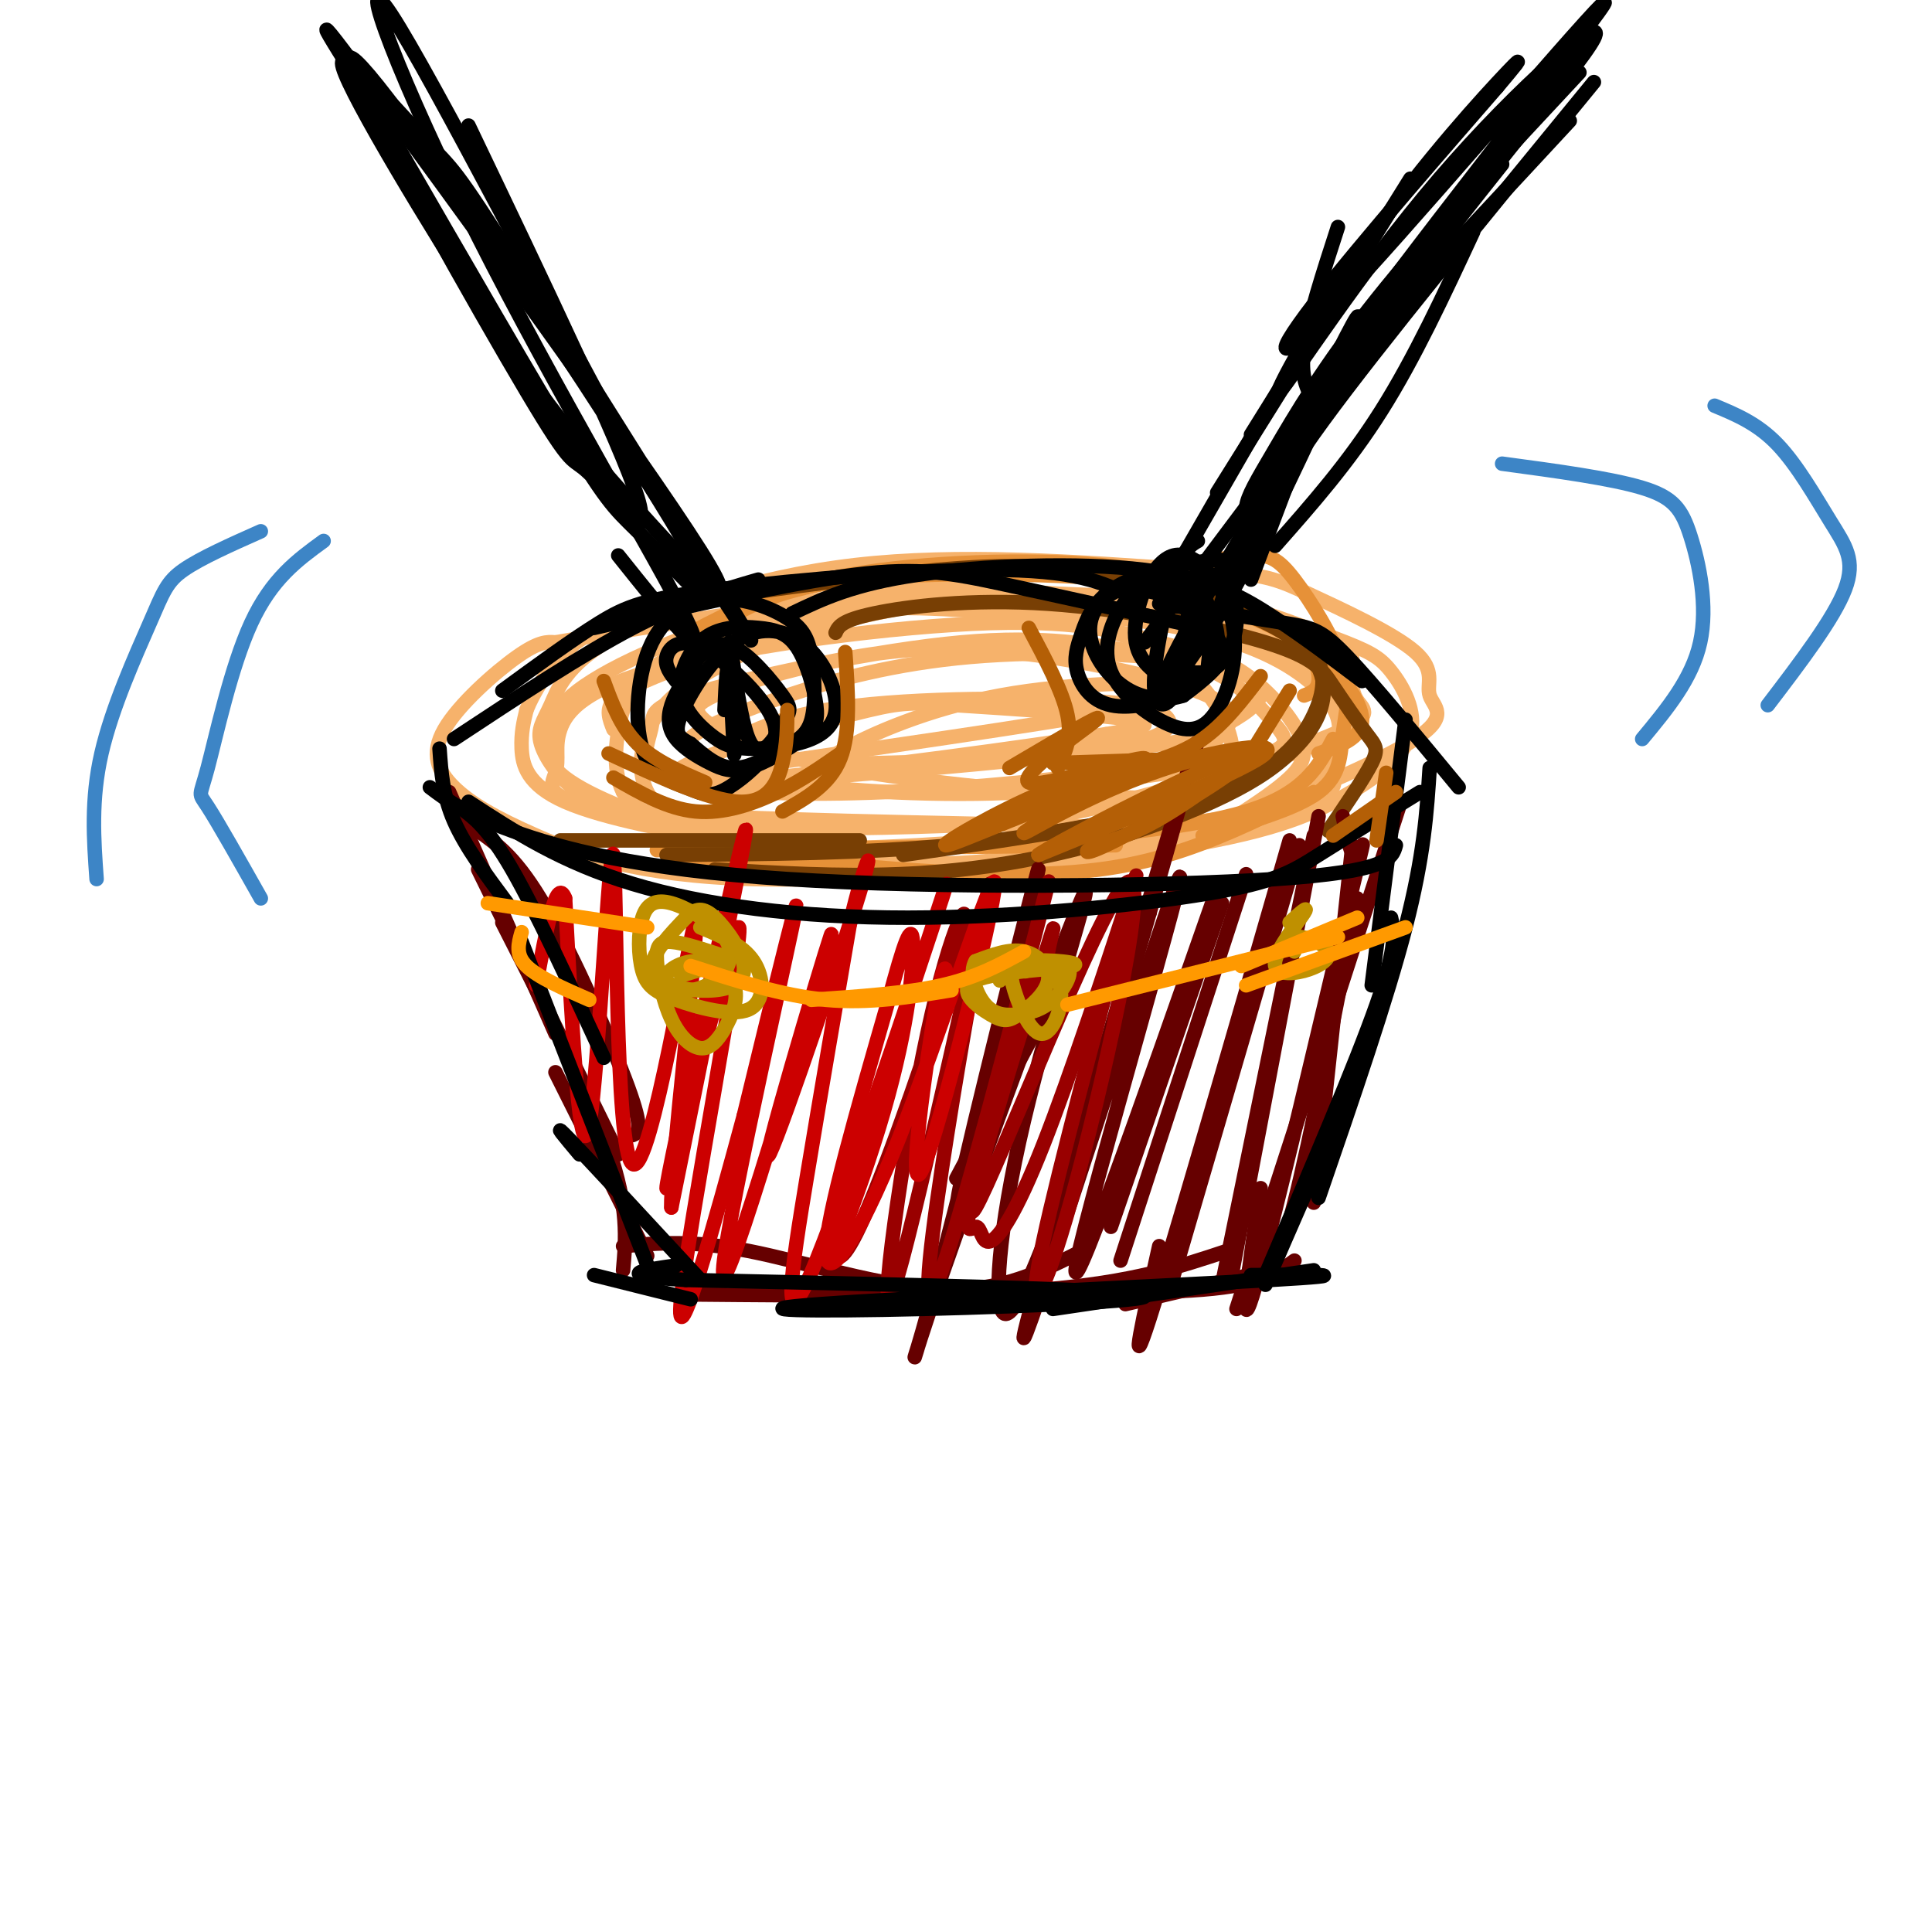 <svg viewBox='0 0 400 400' version='1.1' xmlns='http://www.w3.org/2000/svg' xmlns:xlink='http://www.w3.org/1999/xlink'><g fill='none' stroke='rgb(246,178,107)' stroke-width='3' stroke-linecap='round' stroke-linejoin='round'><path d='M127,151c-0.817,-2.028 -1.634,-4.056 0,-6c1.634,-1.944 5.718,-3.802 14,-7c8.282,-3.198 20.760,-7.734 30,-10c9.240,-2.266 15.240,-2.261 22,-2c6.760,0.261 14.280,0.780 23,2c8.720,1.220 18.641,3.142 26,8c7.359,4.858 12.158,12.653 13,18c0.842,5.347 -2.272,8.245 -4,10c-1.728,1.755 -2.072,2.367 -9,5c-6.928,2.633 -20.442,7.286 -35,9c-14.558,1.714 -30.159,0.490 -41,-1c-10.841,-1.490 -16.920,-3.245 -23,-5'/><path d='M143,172c-9.205,-2.697 -20.718,-6.938 -26,-11c-5.282,-4.062 -4.334,-7.944 -3,-11c1.334,-3.056 3.055,-5.284 7,-8c3.945,-2.716 10.115,-5.918 18,-9c7.885,-3.082 17.487,-6.042 36,-7c18.513,-0.958 45.938,0.086 64,3c18.062,2.914 26.762,7.699 32,12c5.238,4.301 7.016,8.117 6,12c-1.016,3.883 -4.825,7.833 -5,10c-0.175,2.167 3.283,2.550 -11,6c-14.283,3.450 -46.307,9.967 -70,11c-23.693,1.033 -39.055,-3.419 -48,-7c-8.945,-3.581 -11.472,-6.290 -14,-9'/><path d='M129,164c-2.420,-4.705 -1.471,-11.968 0,-17c1.471,-5.032 3.464,-7.835 10,-11c6.536,-3.165 17.616,-6.694 28,-9c10.384,-2.306 20.074,-3.391 30,-4c9.926,-0.609 20.090,-0.743 32,1c11.910,1.743 25.565,5.362 34,9c8.435,3.638 11.649,7.294 14,10c2.351,2.706 3.840,4.460 3,7c-0.840,2.540 -4.010,5.865 -4,9c0.010,3.135 3.200,6.081 -13,9c-16.200,2.919 -51.788,5.813 -73,7c-21.212,1.187 -28.046,0.669 -39,-1c-10.954,-1.669 -26.026,-4.488 -34,-8c-7.974,-3.512 -8.850,-7.718 -9,-11c-0.150,-3.282 0.425,-5.641 1,-8'/><path d='M109,147c1.412,-3.579 4.443,-8.526 8,-12c3.557,-3.474 7.640,-5.476 18,-8c10.360,-2.524 26.999,-5.572 43,-7c16.001,-1.428 31.366,-1.238 42,-1c10.634,0.238 16.538,0.523 26,3c9.462,2.477 22.481,7.145 30,10c7.519,2.855 9.538,3.897 12,7c2.462,3.103 5.366,8.266 4,13c-1.366,4.734 -7.001,9.040 -14,13c-6.999,3.960 -15.363,7.574 -38,11c-22.637,3.426 -59.547,6.666 -84,6c-24.453,-0.666 -36.450,-5.236 -45,-9c-8.550,-3.764 -13.653,-6.720 -17,-10c-3.347,-3.280 -4.940,-6.883 -2,-12c2.940,-5.117 10.411,-11.748 15,-15c4.589,-3.252 6.294,-3.126 8,-3'/><path d='M115,133c14.358,-2.545 46.252,-7.409 62,-10c15.748,-2.591 15.349,-2.909 30,-1c14.651,1.909 44.353,6.044 59,9c14.647,2.956 14.238,4.732 14,7c-0.238,2.268 -0.305,5.028 1,7c1.305,1.972 3.980,3.156 -5,7c-8.980,3.844 -29.617,10.346 -44,14c-14.383,3.654 -22.511,4.459 -37,5c-14.489,0.541 -35.337,0.819 -49,0c-13.663,-0.819 -20.141,-2.734 -25,-6c-4.859,-3.266 -8.097,-7.883 -9,-11c-0.903,-3.117 0.531,-4.732 2,-8c1.469,-3.268 2.972,-8.187 13,-14c10.028,-5.813 28.579,-12.518 50,-15c21.421,-2.482 45.710,-0.741 70,1'/><path d='M247,118c14.954,0.684 17.338,1.894 24,5c6.662,3.106 17.601,8.108 22,12c4.399,3.892 2.259,6.674 3,9c0.741,2.326 4.362,4.197 -3,9c-7.362,4.803 -25.706,12.539 -36,16c-10.294,3.461 -12.538,2.647 -36,2c-23.462,-0.647 -68.141,-1.127 -89,-3c-20.859,-1.873 -17.899,-5.137 -17,-8c0.899,-2.863 -0.262,-5.323 1,-9c1.262,-3.677 4.946,-8.569 22,-13c17.054,-4.431 47.477,-8.400 67,-9c19.523,-0.600 28.146,2.171 35,4c6.854,1.829 11.940,2.717 17,6c5.060,3.283 10.093,8.961 12,13c1.907,4.039 0.688,6.440 -2,9c-2.688,2.560 -6.844,5.280 -11,8'/><path d='M256,169c-7.082,3.003 -19.288,6.511 -31,9c-11.712,2.489 -22.931,3.958 -37,3c-14.069,-0.958 -30.986,-4.342 -41,-8c-10.014,-3.658 -13.123,-7.591 -14,-12c-0.877,-4.409 0.479,-9.296 3,-13c2.521,-3.704 6.209,-6.225 11,-9c4.791,-2.775 10.687,-5.803 22,-9c11.313,-3.197 28.044,-6.561 44,-7c15.956,-0.439 31.136,2.048 41,4c9.864,1.952 14.412,3.368 18,7c3.588,3.632 6.217,9.480 7,13c0.783,3.520 -0.281,4.711 -6,7c-5.719,2.289 -16.093,5.677 -22,8c-5.907,2.323 -7.348,3.581 -21,3c-13.652,-0.581 -39.515,-3.001 -56,-6c-16.485,-2.999 -23.592,-6.577 -27,-9c-3.408,-2.423 -3.117,-3.692 -1,-5c2.117,-1.308 6.058,-2.654 10,-4'/><path d='M156,141c6.402,-1.937 17.408,-4.778 28,-6c10.592,-1.222 20.772,-0.824 33,1c12.228,1.824 26.505,5.073 33,8c6.495,2.927 5.209,5.533 3,8c-2.209,2.467 -5.340,4.797 -18,7c-12.660,2.203 -34.850,4.281 -52,5c-17.150,0.719 -29.262,0.081 -37,-1c-7.738,-1.081 -11.102,-2.603 -12,-5c-0.898,-2.397 0.670,-5.669 1,-8c0.330,-2.331 -0.579,-3.721 11,-7c11.579,-3.279 35.647,-8.449 53,-10c17.353,-1.551 27.989,0.515 36,2c8.011,1.485 13.395,2.388 18,5c4.605,2.612 8.432,6.934 11,10c2.568,3.066 3.877,4.876 -5,7c-8.877,2.124 -27.938,4.562 -47,7'/><path d='M212,164c-17.345,0.955 -37.206,-0.159 -49,-2c-11.794,-1.841 -15.520,-4.410 -18,-6c-2.480,-1.590 -3.713,-2.199 -1,-4c2.713,-1.801 9.373,-4.792 19,-8c9.627,-3.208 22.221,-6.634 38,-8c15.779,-1.366 34.741,-0.674 46,1c11.259,1.674 14.814,4.328 14,7c-0.814,2.672 -5.996,5.360 -9,7c-3.004,1.640 -3.830,2.231 -19,4c-15.170,1.769 -44.685,4.718 -65,6c-20.315,1.282 -31.430,0.899 -27,-2c4.430,-2.899 24.404,-8.313 35,-11c10.596,-2.687 11.814,-2.646 22,-2c10.186,0.646 29.339,1.899 36,3c6.661,1.101 0.831,2.051 -5,3'/><path d='M229,152c-15.352,2.517 -51.231,7.310 -69,9c-17.769,1.690 -17.427,0.279 -14,-3c3.427,-3.279 9.941,-8.424 25,-11c15.059,-2.576 38.665,-2.581 52,-2c13.335,0.581 16.400,1.748 18,3c1.600,1.252 1.735,2.588 -1,4c-2.735,1.412 -8.339,2.900 -20,4c-11.661,1.100 -29.379,1.811 -39,2c-9.621,0.189 -11.146,-0.145 -6,-3c5.146,-2.855 16.962,-8.230 32,-11c15.038,-2.770 33.296,-2.934 38,-2c4.704,0.934 -4.148,2.967 -13,5'/><path d='M232,147c-16.500,3.000 -51.250,8.000 -86,13'/></g>
<g fill='none' stroke='rgb(230,145,56)' stroke-width='3' stroke-linecap='round' stroke-linejoin='round'><path d='M143,131c8.879,-4.652 17.758,-9.303 33,-12c15.242,-2.697 36.847,-3.438 52,-2c15.153,1.438 23.856,5.056 30,8c6.144,2.944 9.731,5.216 12,8c2.269,2.784 3.220,6.081 3,8c-0.220,1.919 -1.610,2.459 -3,3'/><path d='M149,129c6.334,-3.668 12.668,-7.336 28,-9c15.332,-1.664 39.661,-1.324 54,0c14.339,1.324 18.689,3.633 24,6c5.311,2.367 11.584,4.791 17,9c5.416,4.209 9.976,10.203 10,14c0.024,3.797 -4.488,5.399 -9,7'/><path d='M238,119c7.624,-1.803 15.247,-3.605 20,-4c4.753,-0.395 6.635,0.618 10,5c3.365,4.382 8.211,12.133 10,18c1.789,5.867 0.520,9.849 0,14c-0.520,4.151 -0.291,8.472 -5,12c-4.709,3.528 -14.354,6.264 -24,9'/><path d='M276,153c-3.000,5.667 -6.000,11.333 -18,15c-12.000,3.667 -33.000,5.333 -54,7'/><path d='M272,164c-8.733,4.400 -17.467,8.800 -27,12c-9.533,3.200 -19.867,5.200 -37,5c-17.133,-0.200 -41.067,-2.600 -65,-5'/><path d='M231,175c0.000,0.000 -95.000,1.000 -95,1'/><path d='M198,182c0.000,0.000 -60.000,-3.000 -60,-3'/></g>
<g fill='none' stroke='rgb(120,63,4)' stroke-width='3' stroke-linecap='round' stroke-linejoin='round'><path d='M173,131c0.570,-1.275 1.139,-2.549 8,-4c6.861,-1.451 20.013,-3.078 36,-2c15.987,1.078 34.809,4.861 45,8c10.191,3.139 11.752,5.635 14,9c2.248,3.365 5.182,7.598 7,10c1.818,2.402 2.519,2.972 1,6c-1.519,3.028 -5.260,8.514 -9,14'/><path d='M268,130c1.946,2.149 3.893,4.298 5,7c1.107,2.702 1.375,5.958 -1,11c-2.375,5.042 -7.393,11.869 -22,17c-14.607,5.131 -38.804,8.565 -63,12'/><path d='M245,167c-15.083,3.167 -30.167,6.333 -48,8c-17.833,1.667 -38.417,1.833 -59,2'/><path d='M178,174c0.000,0.000 -62.000,0.000 -62,0'/><path d='M148,180c12.750,0.747 25.501,1.494 38,1c12.499,-0.494 24.748,-2.230 36,-5c11.252,-2.770 21.508,-6.574 29,-10c7.492,-3.426 12.220,-6.474 16,-10c3.780,-3.526 6.612,-7.530 7,-12c0.388,-4.470 -1.669,-9.404 -10,-14c-8.331,-4.596 -22.935,-8.853 -35,-11c-12.065,-2.147 -21.590,-2.185 -35,-1c-13.410,1.185 -30.705,3.592 -48,6'/><path d='M146,124c-8.000,1.000 -4.000,0.500 0,0'/></g>
<g fill='none' stroke='rgb(102,0,0)' stroke-width='3' stroke-linecap='round' stroke-linejoin='round'><path d='M93,164c0.000,0.000 22.000,50.000 22,50'/><path d='M99,172c4.044,2.867 8.089,5.733 14,16c5.911,10.267 13.689,27.933 17,37c3.311,9.067 2.156,9.533 1,10'/><path d='M99,180c0.000,0.000 29.000,59.000 29,59'/><path d='M104,191c8.917,17.500 17.833,35.000 22,47c4.167,12.000 3.583,18.500 3,25'/><path d='M115,222c0.000,0.000 19.000,38.000 19,38'/><path d='M129,258c7.178,-0.644 14.356,-1.289 26,1c11.644,2.289 27.756,7.511 40,8c12.244,0.489 20.622,-3.756 29,-8'/><path d='M143,268c27.250,0.250 54.500,0.500 73,-1c18.500,-1.500 28.250,-4.750 38,-8'/><path d='M194,267c21.333,0.500 42.667,1.000 55,0c12.333,-1.000 15.667,-3.500 19,-6'/><path d='M233,270c0.000,0.000 30.000,-7.000 30,-7'/><path d='M280,175c0.000,0.000 -8.000,74.000 -8,74'/><path d='M290,166c0.000,0.000 -34.000,105.000 -34,105'/><path d='M281,186c-4.833,24.917 -9.667,49.833 -13,63c-3.333,13.167 -5.167,14.583 -7,16'/><path d='M278,169c0.923,4.577 1.845,9.155 3,8c1.155,-1.155 2.542,-8.042 -2,11c-4.542,19.042 -15.012,64.012 -19,78c-3.988,13.988 -1.494,-3.006 1,-20'/><path d='M273,169c0.000,0.000 -18.000,95.000 -18,95'/><path d='M272,173c0.000,0.000 -19.000,93.000 -19,93'/><path d='M269,175c0.000,0.000 -26.000,89.000 -26,89'/><path d='M267,174c-12.250,42.500 -24.500,85.000 -29,99c-4.500,14.000 -1.250,-0.500 2,-15'/><path d='M258,181c0.000,0.000 -26.000,80.000 -26,80'/><path d='M253,187c0.000,0.000 -23.000,67.000 -23,67'/><path d='M252,184c-15.869,45.290 -31.738,90.581 -29,77c2.738,-13.581 24.085,-86.032 21,-79c-3.085,7.032 -30.600,93.547 -32,95c-1.400,1.453 23.314,-82.156 32,-111c8.686,-28.844 1.343,-2.922 -6,23'/><path d='M238,189c-3.722,13.088 -10.026,34.310 -16,52c-5.974,17.690 -11.619,31.850 -14,31c-2.381,-0.850 -1.497,-16.711 4,-40c5.497,-23.289 15.607,-54.008 12,-46c-3.607,8.008 -20.931,54.742 -29,78c-8.069,23.258 -6.885,23.038 0,-3c6.885,-26.038 19.469,-77.895 20,-81c0.531,-3.105 -10.991,42.541 -15,60c-4.009,17.459 -0.504,6.729 3,-4'/><path d='M203,236c1.167,-2.167 2.583,-5.583 4,-9'/><path d='M221,201c0.000,0.000 -23.000,43.000 -23,43'/></g>
<g fill='none' stroke='rgb(153,0,0)' stroke-width='3' stroke-linecap='round' stroke-linejoin='round'><path d='M219,199c-1.281,0.704 -2.561,1.409 -2,-2c0.561,-3.409 2.964,-10.930 -2,5c-4.964,15.930 -17.294,55.313 -13,48c4.294,-7.313 25.213,-61.321 31,-67c5.787,-5.679 -3.557,36.971 -10,61c-6.443,24.029 -9.984,29.437 -8,18c1.984,-11.437 9.492,-39.718 17,-68'/><path d='M232,194c3.717,-14.508 4.511,-16.776 1,-6c-3.511,10.776 -11.326,34.598 -17,49c-5.674,14.402 -9.205,19.385 -11,20c-1.795,0.615 -1.853,-3.138 -3,-3c-1.147,0.138 -3.382,4.167 1,-15c4.382,-19.167 15.381,-61.529 14,-56c-1.381,5.529 -15.141,58.950 -21,77c-5.859,18.050 -3.817,0.729 -1,-18c2.817,-18.729 6.408,-38.864 10,-59'/><path d='M205,183c-3.225,12.576 -16.288,73.516 -20,84c-3.712,10.484 1.928,-29.486 7,-53c5.072,-23.514 9.576,-30.571 7,-20c-2.576,10.571 -12.232,38.769 -18,53c-5.768,14.231 -7.648,14.495 -8,12c-0.352,-2.495 0.824,-7.747 2,-13'/></g>
<g fill='none' stroke='rgb(204,0,0)' stroke-width='3' stroke-linecap='round' stroke-linejoin='round'><path d='M196,209c0.074,-6.958 0.149,-13.916 -2,-2c-2.149,11.916 -6.521,42.707 -3,35c3.521,-7.707 14.933,-53.911 15,-59c0.067,-5.089 -11.213,30.938 -20,53c-8.787,22.062 -15.082,30.161 -15,23c0.082,-7.161 6.541,-29.580 13,-52'/><path d='M184,207c3.215,-12.073 4.751,-16.257 5,-12c0.249,4.257 -0.790,16.954 -6,35c-5.210,18.046 -14.592,41.440 -10,25c4.592,-16.440 23.159,-72.716 23,-72c-0.159,0.716 -19.043,58.424 -27,78c-7.957,19.576 -4.988,1.022 -2,-17c2.988,-18.022 5.994,-35.511 9,-53'/><path d='M176,191c3.037,-13.101 6.128,-19.355 1,-3c-5.128,16.355 -18.476,55.319 -18,51c0.476,-4.319 14.777,-51.921 13,-45c-1.777,6.921 -19.632,68.363 -22,70c-2.368,1.637 10.752,-56.532 14,-72c3.248,-15.468 -3.376,11.766 -10,39'/><path d='M154,231c-5.544,20.568 -14.406,52.486 -13,38c1.406,-14.486 13.078,-75.378 12,-77c-1.078,-1.622 -14.906,56.025 -15,54c-0.094,-2.025 13.544,-63.721 16,-73c2.456,-9.279 -6.272,33.861 -15,77'/><path d='M139,250c-0.447,-5.804 5.935,-58.815 5,-59c-0.935,-0.185 -9.189,52.456 -13,50c-3.811,-2.456 -3.180,-60.007 -4,-64c-0.820,-3.993 -3.091,45.574 -5,56c-1.909,10.426 -3.454,-18.287 -5,-47'/><path d='M117,186c-1.833,-4.833 -3.917,6.583 -6,18'/></g>
<g fill='none' stroke='rgb(0,0,0)' stroke-width='3' stroke-linecap='round' stroke-linejoin='round'><path d='M277,47c-3.083,9.500 -6.167,19.000 -7,25c-0.833,6.000 0.583,8.500 2,11'/><path d='M292,37c0.000,0.000 -33.000,53.000 -33,53'/><path d='M279,56c0.000,0.000 -38.000,66.000 -38,66'/><path d='M277,62c0.000,0.000 -25.000,40.000 -25,40'/><path d='M305,48c-6.083,13.083 -12.167,26.167 -19,37c-6.833,10.833 -14.417,19.417 -22,28'/><path d='M288,65c0.000,0.000 -51.000,68.000 -51,68'/><path d='M276,75c0.000,0.000 -17.000,45.000 -17,45'/><path d='M242,141c-3.491,-2.163 -6.981,-4.327 -7,-10c-0.019,-5.673 3.435,-14.856 8,-16c4.565,-1.144 10.242,5.752 12,13c1.758,7.248 -0.404,14.849 -3,19c-2.596,4.151 -5.625,4.853 -10,3c-4.375,-1.853 -10.097,-6.261 -12,-11c-1.903,-4.739 0.012,-9.808 2,-13c1.988,-3.192 4.048,-4.505 8,-3c3.952,1.505 9.795,5.828 12,9c2.205,3.172 0.773,5.192 -1,7c-1.773,1.808 -3.886,3.404 -6,5'/><path d='M245,144c-2.924,1.008 -7.234,1.028 -11,-1c-3.766,-2.028 -6.988,-6.104 -8,-10c-1.012,-3.896 0.185,-7.610 4,-10c3.815,-2.390 10.248,-3.454 14,-3c3.752,0.454 4.822,2.427 6,5c1.178,2.573 2.464,5.747 2,9c-0.464,3.253 -2.676,6.584 -7,9c-4.324,2.416 -10.758,3.917 -15,3c-4.242,-0.917 -6.291,-4.253 -7,-7c-0.709,-2.747 -0.079,-4.907 1,-8c1.079,-3.093 2.605,-7.119 8,-10c5.395,-2.881 14.658,-4.617 19,-5c4.342,-0.383 3.762,0.588 4,3c0.238,2.412 1.295,6.265 1,10c-0.295,3.735 -1.941,7.353 -4,9c-2.059,1.647 -4.529,1.324 -7,1'/><path d='M245,139c-0.619,-4.074 1.334,-14.757 2,-15c0.666,-0.243 0.044,9.956 -2,16c-2.044,6.044 -5.512,7.935 -6,3c-0.488,-4.935 2.003,-16.696 4,-23c1.997,-6.304 3.498,-7.152 5,-8'/><path d='M250,139c0.435,-4.869 0.870,-9.738 5,-20c4.130,-10.262 11.955,-25.919 18,-38c6.045,-12.081 10.310,-20.588 7,-12c-3.310,8.588 -14.197,34.271 -24,52c-9.803,17.729 -18.524,27.504 -15,19c3.524,-8.504 19.293,-35.287 33,-56c13.707,-20.713 25.354,-35.357 37,-50'/><path d='M262,110c0.333,-3.750 0.667,-7.500 12,-23c11.333,-15.500 33.667,-42.750 56,-70'/><path d='M260,111c-1.149,-1.821 -2.298,-3.643 -2,-6c0.298,-2.357 2.042,-5.250 6,-12c3.958,-6.750 10.131,-17.357 21,-31c10.869,-13.643 26.435,-30.321 42,-47'/><path d='M278,76c-8.356,17.859 -16.712,35.717 -17,35c-0.288,-0.717 7.491,-20.011 24,-44c16.509,-23.989 41.746,-52.673 45,-59c3.254,-6.327 -15.476,9.702 -32,29c-16.524,19.298 -30.841,41.863 -33,44c-2.159,2.137 7.842,-16.155 19,-32c11.158,-15.845 23.474,-29.241 28,-34c4.526,-4.759 1.263,-0.879 -2,3'/><path d='M310,18c-8.445,9.773 -28.559,32.704 -38,45c-9.441,12.296 -8.211,13.956 10,-6c18.211,-19.956 53.403,-61.526 50,-56c-3.403,5.526 -45.401,58.150 -53,70c-7.599,11.850 19.200,-17.075 46,-46'/><path d='M97,26c15.854,33.160 31.708,66.320 35,77c3.292,10.680 -5.977,-1.119 -10,-5c-4.023,-3.881 -2.800,0.158 -13,-17c-10.200,-17.158 -31.824,-55.512 -36,-66c-4.176,-10.488 9.097,6.888 27,33c17.903,26.112 40.438,60.958 46,72c5.562,11.042 -5.849,-1.719 -12,-8c-6.151,-6.281 -7.043,-6.080 -15,-19c-7.957,-12.920 -22.978,-38.960 -38,-65'/><path d='M81,28c-11.392,-18.547 -20.872,-32.414 -5,-11c15.872,21.414 57.094,78.108 69,97c11.906,18.892 -5.506,-0.020 -17,-13c-11.494,-12.980 -17.072,-20.030 -28,-37c-10.928,-16.970 -27.207,-43.859 -29,-50c-1.793,-6.141 10.901,8.467 17,15c6.099,6.533 5.604,4.990 19,26c13.396,21.010 40.685,64.574 47,75c6.315,10.426 -8.342,-12.287 -23,-35'/><path d='M131,95c-15.242,-27.737 -41.848,-79.579 -50,-92c-8.152,-12.421 2.152,14.579 18,46c15.848,31.421 37.242,67.263 43,79c5.758,11.737 -4.121,-0.632 -14,-13'/><path d='M140,141c-1.222,-1.558 -2.444,-3.116 -2,-5c0.444,-1.884 2.554,-4.093 7,-2c4.446,2.093 11.229,8.487 14,13c2.771,4.513 1.532,7.144 -1,10c-2.532,2.856 -6.355,5.939 -9,7c-2.645,1.061 -4.112,0.102 -7,-1c-2.888,-1.102 -7.198,-2.347 -9,-8c-1.802,-5.653 -1.096,-15.712 2,-22c3.096,-6.288 8.580,-8.803 14,-9c5.420,-0.197 10.774,1.923 14,4c3.226,2.077 4.323,4.109 5,8c0.677,3.891 0.934,9.641 0,13c-0.934,3.359 -3.059,4.327 -6,6c-2.941,1.673 -6.697,4.049 -10,4c-3.303,-0.049 -6.151,-2.525 -9,-5'/><path d='M143,154c-2.318,-1.266 -3.613,-1.930 -2,-6c1.613,-4.070 6.134,-11.544 11,-15c4.866,-3.456 10.076,-2.893 14,0c3.924,2.893 6.561,8.114 7,12c0.439,3.886 -1.319,6.435 -5,8c-3.681,1.565 -9.285,2.145 -13,2c-3.715,-0.145 -5.541,-1.015 -8,-3c-2.459,-1.985 -5.551,-5.084 -6,-9c-0.449,-3.916 1.744,-8.648 5,-11c3.256,-2.352 7.573,-2.324 11,-2c3.427,0.324 5.964,0.945 8,4c2.036,3.055 3.572,8.546 4,12c0.428,3.454 -0.253,4.871 -3,7c-2.747,2.129 -7.559,4.968 -11,6c-3.441,1.032 -5.510,0.256 -8,-1c-2.490,-1.256 -5.401,-2.992 -7,-5c-1.599,-2.008 -1.885,-4.288 -1,-7c0.885,-2.712 2.943,-5.856 5,-9'/><path d='M144,137c2.004,-2.626 4.514,-4.692 8,-3c3.486,1.692 7.948,7.140 10,10c2.052,2.860 1.696,3.131 0,6c-1.696,2.869 -4.731,8.335 -7,3c-2.269,-5.335 -3.773,-21.471 -4,-20c-0.227,1.471 0.824,20.550 1,23c0.176,2.450 -0.521,-11.729 -1,-16c-0.479,-4.271 -0.739,1.364 -1,7'/></g>
<g fill='none' stroke='rgb(61,133,198)' stroke-width='3' stroke-linecap='round' stroke-linejoin='round'><path d='M311,96c11.256,1.518 22.512,3.036 29,5c6.488,1.964 8.208,4.375 10,10c1.792,5.625 3.655,14.464 2,22c-1.655,7.536 -6.827,13.768 -12,20'/><path d='M355,84c4.435,1.845 8.869,3.690 13,8c4.131,4.310 7.958,11.083 11,16c3.042,4.917 5.298,7.976 3,14c-2.298,6.024 -9.149,15.012 -16,24'/><path d='M67,112c-5.387,3.917 -10.774,7.833 -15,17c-4.226,9.167 -7.292,23.583 -9,30c-1.708,6.417 -2.060,4.833 0,8c2.060,3.167 6.530,11.083 11,19'/><path d='M54,110c-6.262,2.786 -12.524,5.571 -16,8c-3.476,2.429 -4.167,4.500 -7,11c-2.833,6.500 -7.810,17.429 -10,27c-2.190,9.571 -1.595,17.786 -1,26'/></g>
<g fill='none' stroke='rgb(0,0,0)' stroke-width='3' stroke-linecap='round' stroke-linejoin='round'><path d='M94,153c13.250,-8.750 26.500,-17.500 37,-23c10.500,-5.500 18.250,-7.750 26,-10'/><path d='M104,143c7.220,-5.280 14.440,-10.560 20,-14c5.560,-3.440 9.458,-5.042 25,-7c15.542,-1.958 42.726,-4.274 59,-4c16.274,0.274 21.637,3.137 27,6'/><path d='M123,130c20.267,-4.667 40.533,-9.333 54,-11c13.467,-1.667 20.133,-0.333 31,2c10.867,2.333 25.933,5.667 41,9'/><path d='M164,127c6.369,-3.048 12.738,-6.095 26,-8c13.262,-1.905 33.417,-2.667 47,-1c13.583,1.667 20.595,5.762 27,10c6.405,4.238 12.202,8.619 18,13'/><path d='M240,125c10.044,1.511 20.089,3.022 26,4c5.911,0.978 7.689,1.422 13,7c5.311,5.578 14.156,16.289 23,27'/><path d='M291,149c0.000,0.000 -7.000,55.000 -7,55'/><path d='M296,159c-0.583,9.083 -1.167,18.167 -5,33c-3.833,14.833 -10.917,35.417 -18,56'/><path d='M288,190c0.667,2.833 1.333,5.667 -3,18c-4.333,12.333 -13.667,34.167 -23,56'/><path d='M279,227c0.000,0.000 -17.000,39.000 -17,39'/><path d='M272,263c0.000,0.000 -54.000,8.000 -54,8'/><path d='M259,264c12.349,-0.094 24.699,-0.188 4,1c-20.699,1.188 -74.445,3.659 -93,5c-18.555,1.341 -1.919,1.553 21,1c22.919,-0.553 52.120,-1.872 45,-3c-7.120,-1.128 -50.560,-2.064 -94,-3'/><path d='M142,265c-16.000,-1.000 -9.000,-2.000 -2,-3'/><path d='M143,269c0.000,0.000 -20.000,-5.000 -20,-5'/><path d='M145,265c-11.417,-12.333 -22.833,-24.667 -27,-29c-4.167,-4.333 -1.083,-0.667 2,3'/><path d='M136,267c0.000,0.000 -28.000,-72.000 -28,-72'/><path d='M125,219c-7.000,-15.167 -14.000,-30.333 -19,-39c-5.000,-8.667 -8.000,-10.833 -11,-13'/><path d='M105,187c-4.333,-5.833 -8.667,-11.667 -11,-17c-2.333,-5.333 -2.667,-10.167 -3,-15'/><path d='M97,166c9.644,6.284 19.289,12.568 34,17c14.711,4.432 34.490,7.013 57,7c22.510,-0.013 47.753,-2.619 62,-5c14.247,-2.381 17.499,-4.537 23,-8c5.501,-3.463 13.250,-8.231 21,-13'/><path d='M289,175c-0.738,2.714 -1.476,5.429 -25,7c-23.524,1.571 -69.833,2.000 -101,0c-31.167,-2.000 -47.190,-6.429 -57,-10c-9.810,-3.571 -13.405,-6.286 -17,-9'/></g>
<g fill='none' stroke='rgb(180,95,6)' stroke-width='3' stroke-linecap='round' stroke-linejoin='round'><path d='M214,167c7.523,-2.448 15.045,-4.896 16,-6c0.955,-1.104 -4.659,-0.865 -14,3c-9.341,3.865 -22.411,11.356 -20,11c2.411,-0.356 20.303,-8.557 37,-14c16.697,-5.443 32.199,-8.126 29,-5c-3.199,3.126 -25.100,12.063 -47,21'/><path d='M215,177c1.856,-1.641 29.995,-16.242 38,-19c8.005,-2.758 -4.123,6.327 -12,11c-7.877,4.673 -11.504,4.934 -14,6c-2.496,1.066 -3.862,2.938 4,-1c7.862,-3.938 24.953,-13.684 27,-17c2.047,-3.316 -10.949,-0.200 -22,4c-11.051,4.200 -20.157,9.486 -23,11c-2.843,1.514 0.579,-0.743 4,-3'/><path d='M217,169c6.884,-3.724 22.093,-11.534 20,-12c-2.093,-0.466 -21.486,6.413 -24,5c-2.514,-1.413 11.853,-11.118 14,-13c2.147,-1.882 -7.927,4.059 -18,10'/><path d='M219,159c1.500,-3.083 3.000,-6.167 2,-11c-1.000,-4.833 -4.500,-11.417 -8,-18'/><path d='M218,158c0.000,0.000 31.000,-1.000 31,-1'/><path d='M234,159c5.250,-1.417 10.500,-2.833 15,-6c4.500,-3.167 8.250,-8.083 12,-13'/><path d='M267,143c0.000,0.000 -8.000,13.000 -8,13'/><path d='M175,135c0.583,8.250 1.167,16.500 -1,22c-2.167,5.500 -7.083,8.250 -12,11'/><path d='M174,156c-3.978,2.778 -7.956,5.556 -13,8c-5.044,2.444 -11.156,4.556 -17,4c-5.844,-0.556 -11.422,-3.778 -17,-7'/><path d='M146,162c-5.250,-2.250 -10.500,-4.500 -14,-8c-3.500,-3.500 -5.250,-8.250 -7,-13'/><path d='M126,156c10.422,4.867 20.844,9.733 27,10c6.156,0.267 8.044,-4.067 9,-8c0.956,-3.933 0.978,-7.467 1,-11'/><path d='M287,160c0.000,0.000 -2.000,14.000 -2,14'/><path d='M289,164c0.000,0.000 -13.000,9.000 -13,9'/></g>
<g fill='none' stroke='rgb(191,144,0)' stroke-width='3' stroke-linecap='round' stroke-linejoin='round'><path d='M145,192c4.362,1.793 8.724,3.585 11,7c2.276,3.415 2.465,8.451 -1,10c-3.465,1.549 -10.585,-0.391 -15,-2c-4.415,-1.609 -6.123,-2.889 -7,-6c-0.877,-3.111 -0.921,-8.055 0,-11c0.921,-2.945 2.806,-3.893 6,-3c3.194,0.893 7.697,3.626 10,6c2.303,2.374 2.404,4.390 2,6c-0.404,1.610 -1.315,2.813 -3,4c-1.685,1.187 -4.146,2.358 -7,2c-2.854,-0.358 -6.101,-2.245 -6,-5c0.101,-2.755 3.551,-6.377 7,-10'/><path d='M142,190c2.028,-2.069 3.599,-2.243 6,0c2.401,2.243 5.634,6.903 6,10c0.366,3.097 -2.134,4.631 -6,5c-3.866,0.369 -9.098,-0.426 -10,-2c-0.902,-1.574 2.527,-3.926 6,-4c3.473,-0.074 6.989,2.129 8,5c1.011,2.871 -0.483,6.410 -2,9c-1.517,2.590 -3.059,4.233 -5,4c-1.941,-0.233 -4.283,-2.341 -6,-6c-1.717,-3.659 -2.808,-8.870 -3,-12c-0.192,-3.130 0.517,-4.180 3,-4c2.483,0.180 6.742,1.590 11,3'/><path d='M150,198c0.333,1.167 -4.333,2.583 -9,4'/><path d='M207,203c0.894,-1.767 1.789,-3.533 6,-4c4.211,-0.467 11.739,0.366 9,1c-2.739,0.634 -15.743,1.068 -20,3c-4.257,1.932 0.235,5.363 3,7c2.765,1.637 3.803,1.480 6,0c2.197,-1.480 5.553,-4.283 6,-7c0.447,-2.717 -2.015,-5.348 -5,-6c-2.985,-0.652 -6.492,0.674 -10,2'/><path d='M202,199c-1.428,2.208 0.003,6.727 2,9c1.997,2.273 4.559,2.301 7,2c2.441,-0.301 4.762,-0.930 7,-3c2.238,-2.070 4.393,-5.581 3,-7c-1.393,-1.419 -6.336,-0.745 -9,0c-2.664,0.745 -3.051,1.562 -2,5c1.051,3.438 3.539,9.499 6,9c2.461,-0.499 4.893,-7.557 3,-11c-1.893,-3.443 -8.112,-3.269 -10,-3c-1.888,0.269 0.556,0.635 3,1'/><path d='M212,201c0.500,0.167 0.250,0.083 0,0'/><path d='M268,197c-0.346,-1.492 -0.691,-2.985 1,-3c1.691,-0.015 5.420,1.446 6,3c0.580,1.554 -1.989,3.200 -5,4c-3.011,0.800 -6.465,0.754 -6,-2c0.465,-2.754 4.847,-8.215 6,-10c1.153,-1.785 -0.924,0.108 -3,2'/></g>
<g fill='none' stroke='rgb(255,153,0)' stroke-width='3' stroke-linecap='round' stroke-linejoin='round'><path d='M143,200c9.500,3.083 19.000,6.167 28,7c9.000,0.833 17.500,-0.583 26,-2'/><path d='M168,207c9.833,-0.667 19.667,-1.333 27,-3c7.333,-1.667 12.167,-4.333 17,-7'/><path d='M221,208c0.000,0.000 56.000,-14.000 56,-14'/><path d='M257,200c0.000,0.000 24.000,-10.000 24,-10'/><path d='M122,207c-5.333,-2.333 -10.667,-4.667 -13,-7c-2.333,-2.333 -1.667,-4.667 -1,-7'/><path d='M134,192c0.000,0.000 -33.000,-5.000 -33,-5'/><path d='M258,204c0.000,0.000 33.000,-12.000 33,-12'/></g>
</svg>